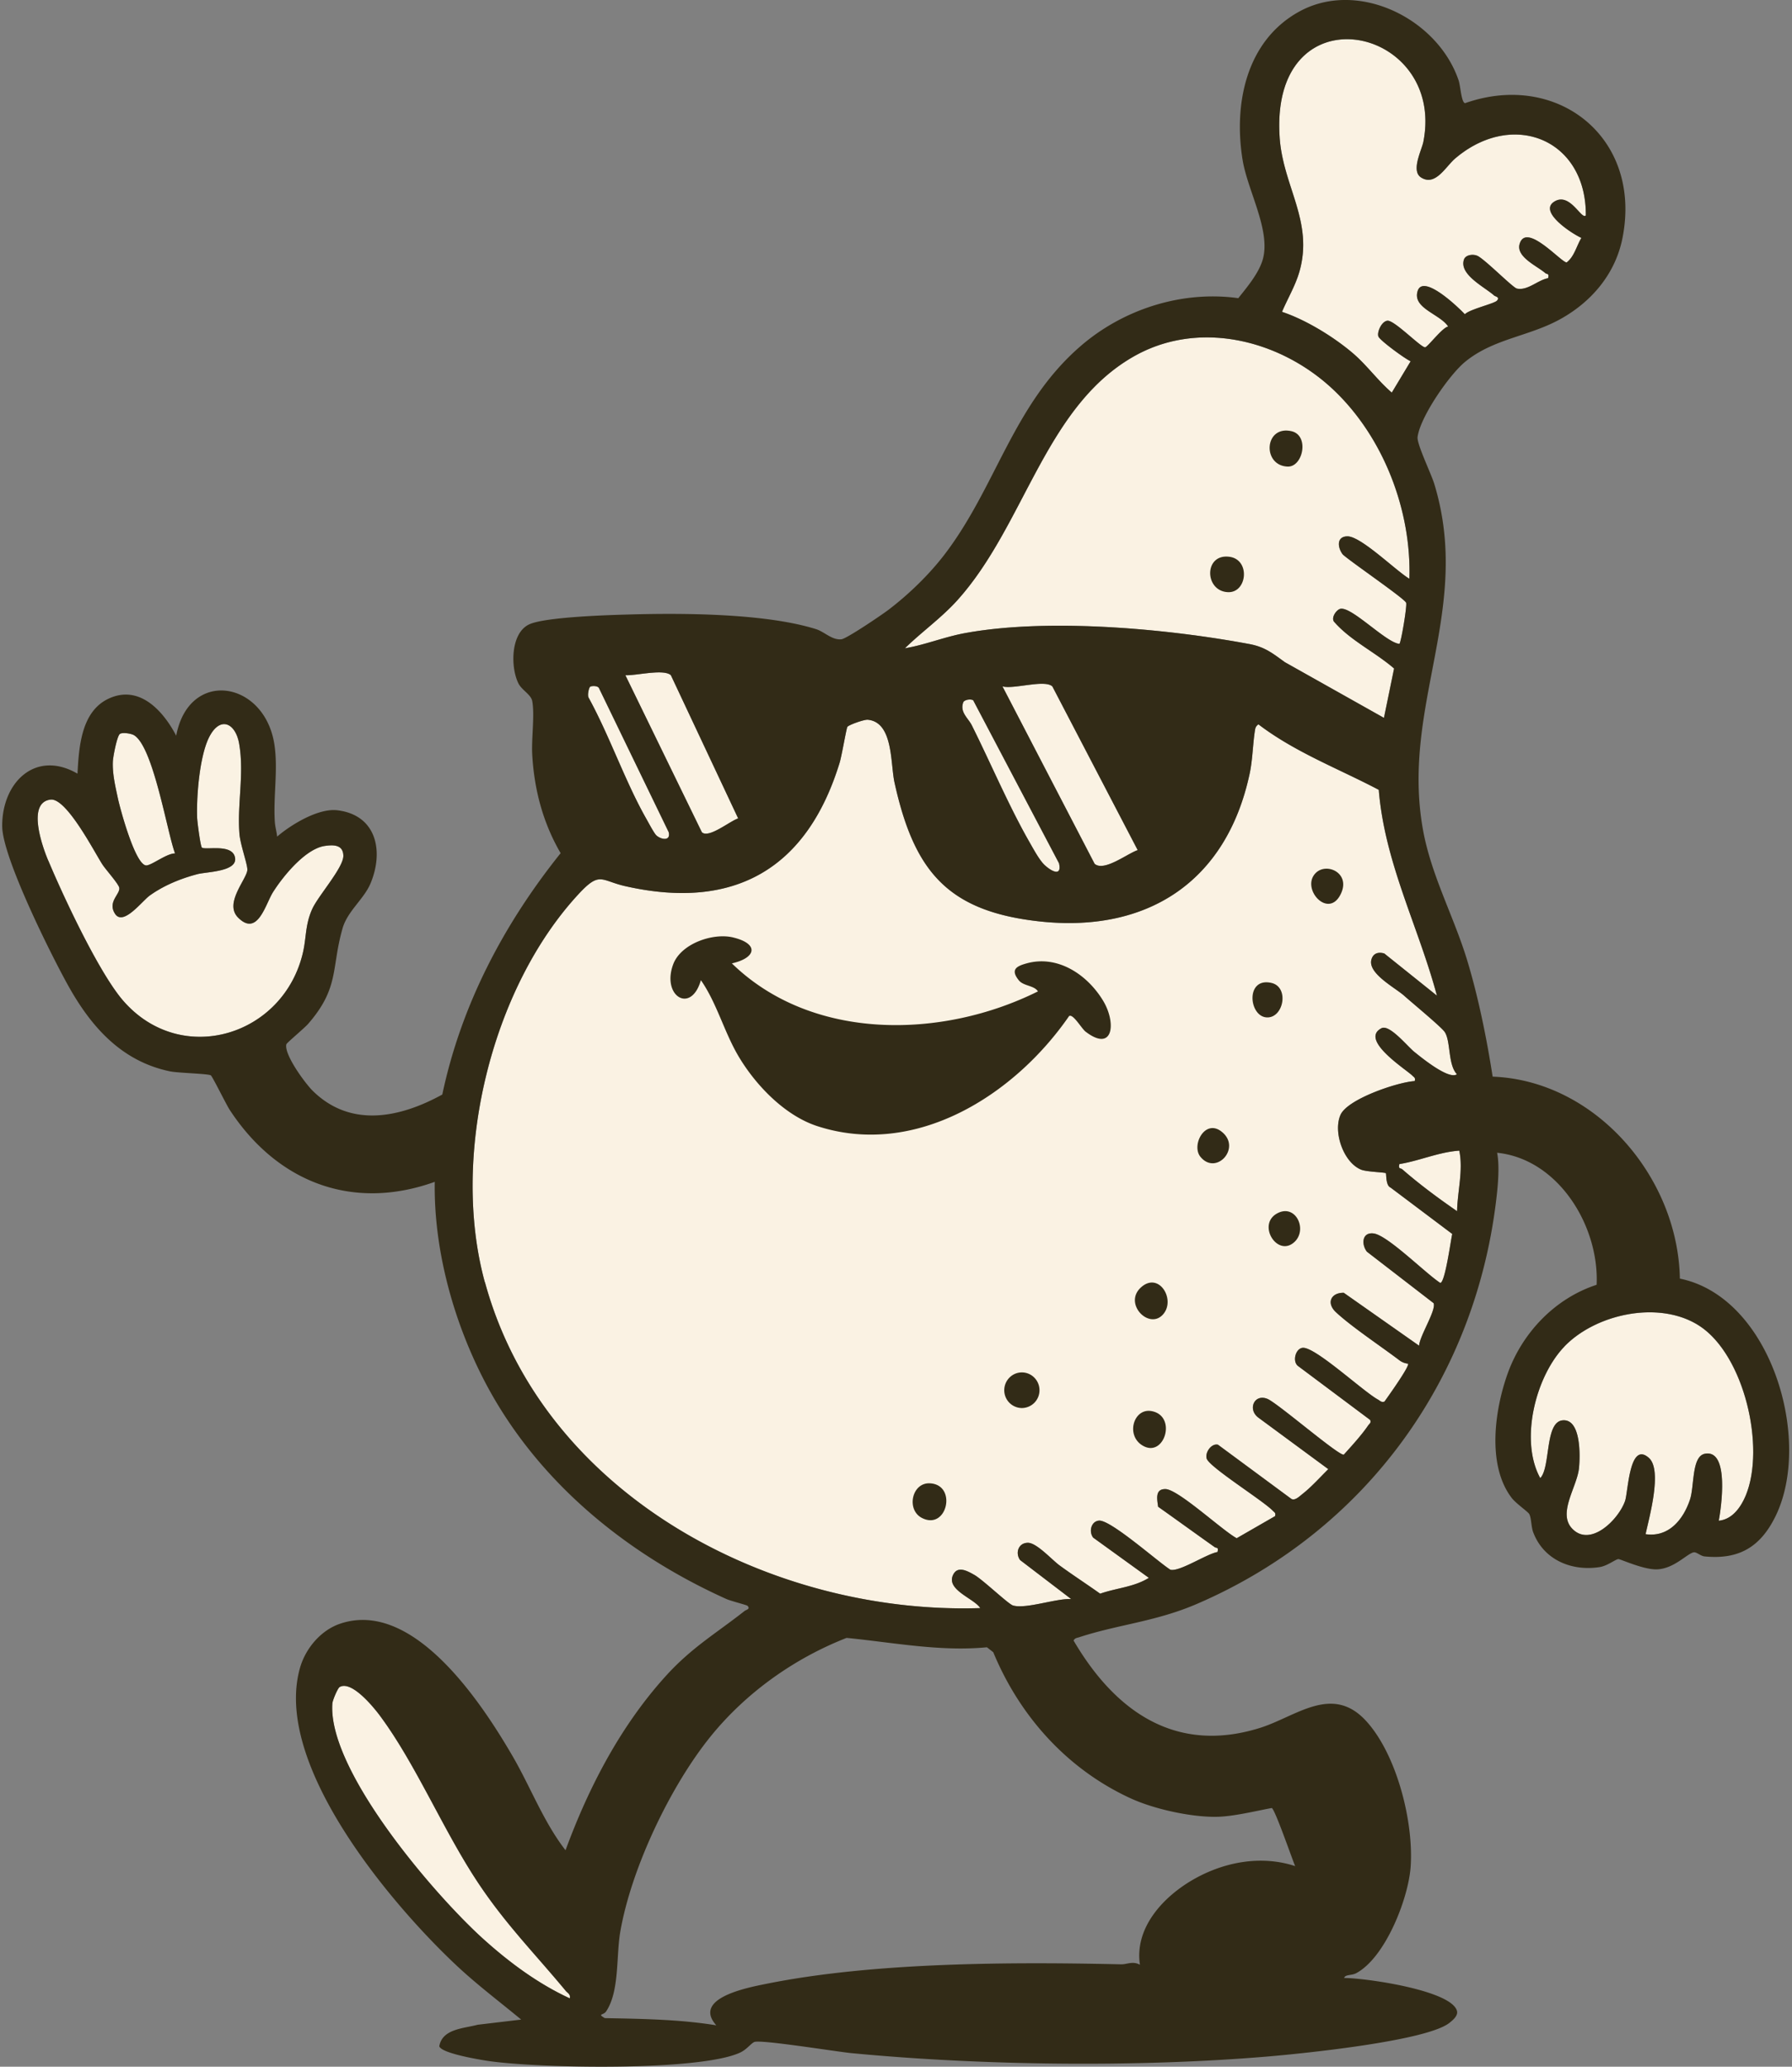 <svg width="189" height="218" fill="none" xmlns="http://www.w3.org/2000/svg"><rect width="100%" height="100%" fill="#808080" stroke="none"/><path d="M164.987 142.046c-3.041 3.16-4.732 9.901-2.541 13.873 1.115-1.135.455-5.943 2.374-6.097 1.934-.161 1.843 3.75 1.714 5.031-.198 2.002-2.298 4.762-.713 6.403 1.911 1.986 4.868-.943 5.566-2.914.333-.943.447-6.395 2.517-4.555 1.449 1.288.023 6.304-.349 8.044 2.435.361 3.982-1.533 4.687-3.657.47-1.419.159-4.556 1.569-4.824 2.609-.498 1.722 5.667 1.464 7.063 1.433-.138 2.336-1.427 2.851-2.677 2.085-5.076-.151-14.769-4.876-17.867-4.178-2.738-10.904-1.319-14.263 2.17v.007zM59.633 209.962c-3.238-3.904-6.27-6.948-9.175-11.304-3.693-5.537-6.567-12.523-10.374-17.661-.652-.882-3.003-3.788-4.269-3.044-.197.115-.735 1.373-.766 1.733-.508 7.078 10.821 20.245 15.917 24.838 2.745 2.477 5.778 4.724 9.122 6.266.106-.445-.242-.56-.462-.828h.007zM62.242 72.44c-.144.092-.31.897-.167 1.15 2.222 4.042 3.837 8.82 6.09 12.784.227.399.818 1.534 1.069 1.756.538.468 1.524.59 1.289-.353L63.16 72.563c-.16-.246-.751-.23-.925-.123h.007zm8.515-1.217c-.774-.698-3.709.069-4.8 0l8.068 16.564c.72.69 2.98-1.196 3.83-1.457l-7.098-15.107zm48.838-33.636c-9.411 5.337-11.496 17.814-18.639 25.743-1.699 1.879-3.724 3.298-5.52 5.054 2.13-.36 4.132-1.189 6.263-1.588 8.75-1.626 21.278-.506 30.081 1.143 1.631.307 2.427.966 3.731 1.91l10.45 5.873 1.069-5.206c-2.01-1.741-4.641-2.968-6.355-4.962-.265-.437.228-1.15.614-1.311 1.1-.46 4.884 3.566 6.302 3.673.174-.13.811-3.919.713-4.325-.099-.414-5.998-4.433-6.696-5.115-.554-.744-.66-1.894.508-1.902 1.441 0 5.126 3.65 6.529 4.479.227-7.209-2.722-14.9-7.947-19.877-5.543-5.284-14.165-7.523-21.103-3.59zm-7.893 53.496l-9.061-17.216c-.258-.154-.849-.077-1.031.176-.433 1.058.508 1.71.879 2.454 1.987 3.972 3.898 8.505 6.074 12.308.402.698 1.039 1.894 1.585 2.416.66.636 1.873 1.334 1.547-.146l.007.008zm3.725.02c.994.913 3.488-1.081 4.565-1.426l-9.001-17.27c-.834-.76-4.072.33-5.262 0l9.706 18.689-.008.007zm34.861-54.457c.273 0 1.82-2.093 2.449-2.2-.849-1.32-3.784-1.918-3.223-3.735.577-1.88 4.315 1.725 4.982 2.438.531-.537 3.102-1.112 3.39-1.434.341-.383-.19-.437-.296-.537-.97-.882-3.738-2.208-3.185-3.803.175-.506.994-.606 1.456-.368.88.467 3.686 3.335 4.126 3.435 1.137.245 2.199-.897 3.291-1.096.144-.545-.129-.392-.296-.537-.865-.752-3.109-1.703-2.707-3.075.69-2.362 4.458 2.04 4.967 1.947.811-.628 1.031-1.733 1.546-2.584-.887-.383-4.557-2.722-2.881-3.811 1.668-1.09 2.904 1.978 3.352 1.434.045-8.052-7.72-11.158-13.779-6.005-1.008.86-2.093 2.983-3.609 2.002-1.085-.698.083-2.891.25-3.75 2.419-12.324-16.273-16.257-15.151-.399.364 5.123 3.602 8.819 2.07 14.118-.424 1.465-1.236 2.814-1.827 4.21 2.51.836 5.444 2.63 7.492 4.379 1.456 1.242 2.631 2.899 4.087 4.14l1.987-3.304c-.614-.276-3.17-2.147-3.39-2.592-.197-.414.304-1.626.948-1.687.736-.062 3.503 2.814 3.966 2.806l-.015.008zm3.62 84.723c-2.191.153-4.163 1.065-6.317 1.418-.144.552.129.399.296.545 1.82 1.587 3.799 3.052 5.786 4.424.045-2.124.667-4.302.235-6.387z" fill="#FAF2E3"/><path d="M51.154 135.276c6.165 22.515 30.241 35.061 52.232 34.348-.645-1.02-3.602-1.902-2.874-3.482.47-1.02 1.501-.445 2.245-.023.91.514 3.586 3.083 4.079 3.229 1.358.406 4.618-.775 6.142-.675l-5.391-4.118c-.531-.744-.182-1.825.834-1.818.918 0 2.525 1.795 3.329 2.385 1.395 1.02 2.874 1.979 4.284 2.983 1.714-.606 3.564-.69 5.134-1.672l-5.869-4.24c-.485-.629-.22-1.718.606-1.795 1.214-.115 6.203 4.333 7.53 5.177.948.26 3.845-1.68 4.975-1.864.129-.567-.106-.383-.304-.521-1.994-1.411-3.965-2.845-5.96-4.256-.121-.859-.318-1.864.759-1.864 1.342 0 6.02 4.379 7.529 5.184l4.05-2.331c.083-.368-.061-.376-.25-.575-1.077-1.105-6.727-4.617-6.969-5.506-.182-.66.523-1.626 1.198-1.45l7.735 5.713c.386.223.872-.283 1.205-.544.925-.729 1.843-1.756 2.692-2.592l-7.378-5.437c-1.168-.874-.417-2.569.986-1.963 1.145.514 7.575 6.073 8.03 5.866.842-.935 1.866-2.047 2.571-3.083.129-.191.333-.253.204-.575l-7.598-5.682c-.637-.476-.273-1.856.486-1.925 1.319-.115 6.362 4.594 7.939 5.46.228.123.341.322.682.215.387-.545 2.677-3.742 2.488-4.003a1.783 1.783 0 01-.925-.368c-1.934-1.465-5.058-3.543-6.689-5.069-1.038-.982-.493-2.063.835-2.04l7.946 5.583c.038-.997 1.828-3.758 1.532-4.486l-7.037-5.43c-.606-.79-.515-2.086.713-1.925 1.486.2 5.498 4.233 7.022 5.215.508.015 1.107-4.501 1.266-5.161l-6.514-4.9c-.515-.207-.424-1.442-.492-1.511-.091-.092-1.98-.138-2.571-.36-1.873-.721-3.018-3.973-2.207-5.798.743-1.664 5.998-3.443 7.826-3.558.091-.368-.053-.376-.25-.575-.652-.652-5.627-3.781-3.253-5 .849-.437 2.729 1.909 3.457 2.492.744.598 3.64 2.976 4.497 2.362-.97-1.012-.637-3.543-1.304-4.478-.387-.545-3.466-3.091-4.262-3.804-.932-.836-3.837-2.339-3.458-3.796.175-.675.721-.851 1.365-.659l5.551 4.447c-1.956-7.308-5.513-14.01-6.135-21.71-4.254-2.239-8.834-3.964-12.693-6.909-.228.169-.311.307-.357.583-.235 1.45-.25 3.137-.569 4.624-2.449 11.465-10.866 16.833-22.21 15.575-9.691-1.074-13.187-5.337-15.242-14.632-.447-2.016-.114-6.372-2.82-6.633-.388-.038-2.018.545-2.154.752-.107.16-.6 3.082-.82 3.788-3.442 11.211-11.124 15.598-22.566 13.021-2.64-.59-2.692-1.626-4.967.828-9.282 10.023-13.498 27.73-9.888 40.928l.022.038zM14.018 77.498c-.326-.138-1.084-.253-1.365-.085-.31.192-.728 2.409-.75 2.907-.061 1.304.272 2.684.545 3.957.235 1.081 1.88 7.2 3.041 7.009.645-.107 2.1-1.258 2.973-1.265-.85-2.247-2.343-11.618-4.451-12.53l.007.007z" fill="#FAF2E3"/><path d="M5.091 90.777c1.585 3.788 5.339 11.81 7.872 14.747 6.12 7.101 17.016 3.758 19.01-5.146.341-1.541.212-2.83.948-4.478.637-1.419 3.314-4.379 3.291-5.637-.023-1.173-1.046-1.165-1.941-1.035-2.048.284-4.406 3.183-5.475 4.87-.789 1.234-1.615 4.77-3.686 2.691-1.539-1.541 1.024-4.156.979-5.091-.038-.714-.759-2.638-.842-3.796-.235-3.16.523-6.258-.023-9.44-.364-2.14-1.941-2.976-3.109-.821-1.061 1.963-1.41 6.35-1.327 8.62.015.437.357 3.052.508 3.151.433.269 3.026-.399 3.45.897.539 1.642-2.896 1.634-3.912 1.895-1.76.46-3.534 1.18-5.028 2.247-.834.598-2.82 3.29-3.685 1.924-.804-1.257.584-2.07.455-2.737-.084-.422-1.44-1.925-1.79-2.47-.857-1.334-3.776-7.016-5.452-6.825-2.555.3-.842 5.03-.25 6.434h.007z" fill="#FAF2E3"/><path d="M8.172 81.628c.152-2.83.387-6.572 3.276-7.93 3.223-1.51 5.733 1.228 7.136 3.904 1.342-7.101 9.297-5.828 10.35.89.418 2.668-.128 5.52.054 8.228.038.521.19 1.012.242 1.526 1.48-1.273 4.36-3.022 6.355-2.776 4.072.49 4.929 4.233 3.51 7.676-.697 1.695-2.448 2.945-2.972 4.8-1.198 4.211-.31 6.243-3.624 10.054-.395.453-2.26 2.002-2.298 2.155-.258 1.074 1.987 4.126 2.798 4.923 4.004 3.927 9.198 2.822 13.65.376 2.001-9.478 6.498-17.99 12.481-25.46-1.858-3.19-2.783-6.68-2.995-10.375-.099-1.672.273-4.187 0-5.667-.13-.69-1.085-1.143-1.449-1.849-.864-1.71-.841-5.368 1.16-6.257 1.692-.752 8.054-.959 10.223-1.02 5.717-.169 14.582-.161 20.011 1.541.872.276 1.676 1.174 2.662 1.066.538-.053 4.23-2.553 4.929-3.083 2.123-1.61 4.246-3.657 5.876-5.766 5.521-7.17 7.25-15.836 14.363-22.025 4.519-3.941 10.745-5.935 16.69-5.107.925-1.158 2.146-2.607 2.57-4.041.903-3.052-1.585-7.278-2.115-10.544-.963-5.928.386-12.554 5.945-15.629 6.21-3.443 14.642.72 16.842 7.254.197.591.28 2.309.674 2.393 9.737-3.435 18.7 3.635 16.607 14.218-.735 3.727-3.185 6.633-6.377 8.458-3.382 1.94-7.166 2.109-10.207 4.594-1.683 1.372-4.754 5.828-5.027 7.937-.099.736 1.425 3.85 1.766 4.969 4.019 13.244-3.518 23.35-1.213 36.38.865 4.907 3.306 9.27 4.724 14.01 1.161 3.873 2.017 8.121 2.639 12.116 10.806.407 19.549 10.56 19.746 21.304 9.616 1.955 14.029 17.024 10.086 25.068-1.593 3.252-3.875 4.594-7.485 4.234-.417-.039-.849-.484-1.145-.43-.697.138-2.047 1.71-3.837 1.795-1.418.069-3.897-1.097-4.11-1.082-.303.031-1.167.721-1.971.844-2.927.46-5.9-.736-7.007-3.673-.22-.583-.189-1.527-.425-1.933-.136-.238-1.402-1.112-1.842-1.687-2.639-3.443-1.797-9.317-.417-13.152 1.562-4.325 5.02-7.914 9.372-9.332.288-6.204-4.041-13.267-10.495-13.927.236 1.158.129 2.907 0 4.134-2.039 19.516-13.808 35.758-31.651 43.45-4.353 1.879-8.281 2.163-12.428 3.52-.243.077-.433.069-.592.345 4.375 7.469 10.753 11.994 19.64 9.225 3.837-1.196 7.636-4.677 11.238-.713 3.223 3.543 5.012 10.652 4.671 15.376-.243 3.366-2.677 9.578-5.755 11.211-.463.246-1.145.108-1.259.499 2.108-.016 11.336 1.28 11.905 3.481.129.499-.447.974-.796 1.25-2.411 1.925-15.53 3.244-19.177 3.551-13.741 1.158-30.128.958-43.86-.353-1.608-.153-9.669-1.472-10.29-1.173-.364.168-.79.79-1.487 1.112-4.314 2.001-21.55 1.656-26.677.866-.849-.13-4.83-.79-5.05-1.534.319-1.848 2.578-1.871 4.05-2.269l4.587-.545c-2.267-1.879-4.633-3.658-6.787-5.675-6.908-6.472-19.412-21.226-16.546-31.403.584-2.078 2.214-4.003 4.254-4.685 7.727-2.6 14.939 8.397 18.207 14.033 1.858 3.206 3.245 6.902 5.55 9.87 2.45-6.679 5.847-13.19 10.647-18.458 2.7-2.96 5.286-4.456 8.243-6.787.152-.123.652-.192.296-.545-.084-.084-1.813-.521-2.222-.713-10.776-4.854-20.3-12.699-25.73-23.42-3.139-6.196-5.14-13.588-5.027-20.582-8.713 3.129-16.637.015-21.619-7.584-.379-.575-1.827-3.543-2.002-3.651-.288-.176-3.412-.245-4.269-.414-5.156-1.058-8.38-4.723-10.828-9.156C5.336 100.615.256 90.424.233 87.165c-.038-4.655 3.534-8.13 7.962-5.545l-.023.008zM164.99 142.04c-3.041 3.159-4.732 9.9-2.541 13.872 1.115-1.135.455-5.943 2.374-6.096 1.933-.161 1.842 3.75 1.713 5.031-.197 2.001-2.297 4.762-.712 6.403 1.911 1.986 4.868-.943 5.566-2.914.333-.944.447-6.396 2.517-4.555 1.448 1.288.023 6.303-.349 8.044 2.434.36 3.981-1.534 4.687-3.658.47-1.419.159-4.555 1.569-4.824 2.609-.498 1.722 5.668 1.464 7.063 1.433-.138 2.335-1.426 2.851-2.676 2.085-5.077-.152-14.77-4.876-17.868-4.178-2.738-10.904-1.319-14.263 2.17v.008zM59.64 209.961c-3.239-3.904-6.272-6.948-9.176-11.304-3.693-5.537-6.567-12.523-10.374-17.661-.652-.881-3.003-3.788-4.269-3.044-.197.115-.736 1.373-.766 1.733-.508 7.078 10.821 20.245 15.917 24.839 2.745 2.477 5.778 4.723 9.122 6.265.106-.445-.243-.56-.462-.828h.007zM62.248 72.44c-.144.092-.311.897-.167 1.15 2.222 4.041 3.837 8.819 6.089 12.784.228.398.819 1.533 1.07 1.756.538.468 1.523.59 1.288-.353l-7.363-15.214c-.159-.246-.75-.23-.925-.123h.008zm8.508-1.22c-.774-.697-3.708.07-4.8 0l8.068 16.565c.72.69 2.98-1.197 3.83-1.457l-7.098-15.107zm48.842-33.634c-9.411 5.337-11.496 17.814-18.639 25.744-1.699 1.878-3.723 3.297-5.52 5.053 2.13-.36 4.132-1.189 6.263-1.587 8.751-1.626 21.278-.506 30.082 1.142 1.63.307 2.426.967 3.73 1.91l10.45 5.874 1.069-5.207c-2.009-1.74-4.641-2.968-6.355-4.962-.265-.437.228-1.15.615-1.31 1.099-.461 4.883 3.565 6.301 3.672.175-.13.812-3.918.713-4.325-.099-.414-5.998-4.432-6.696-5.115-.553-.743-.66-1.894.508-1.901 1.441 0 5.126 3.65 6.529 4.478.228-7.209-2.722-14.9-7.947-19.877-5.543-5.284-14.165-7.523-21.103-3.589zm-7.894 53.496l-9.062-17.216c-.258-.153-.849-.077-1.031.177-.432 1.058.508 1.71.88 2.454 1.986 3.972 3.897 8.504 6.074 12.308.401.698 1.038 1.894 1.584 2.415.66.637 1.873 1.335 1.547-.145l.008.007zm3.723.016c.994.912 3.488-1.082 4.565-1.427l-9.001-17.27c-.834-.759-4.072.33-5.262 0l9.706 18.689-.008.008zm34.859-54.455c.273 0 1.82-2.094 2.449-2.201-.849-1.319-3.783-1.917-3.222-3.735.576-1.878 4.314 1.726 4.982 2.439.53-.537 3.101-1.112 3.389-1.434.342-.383-.189-.437-.295-.537-.971-.882-3.739-2.208-3.185-3.803.174-.507.993-.606 1.456-.369.879.468 3.685 3.336 4.125 3.436 1.137.245 2.199-.897 3.291-1.097.144-.544-.129-.39-.296-.536-.864-.752-3.109-1.703-2.707-3.075.69-2.362 4.459 2.04 4.967 1.947.811-.628 1.031-1.733 1.547-2.584-.888-.383-4.558-2.722-2.882-3.811 1.668-1.09 2.904 1.978 3.352 1.434.045-8.052-7.72-11.158-13.778-6.005-1.009.86-2.093 2.983-3.61 2.002-1.084-.698.083-2.891.25-3.75 2.419-12.324-16.273-16.258-15.151-.399.364 5.123 3.602 8.819 2.071 14.118-.425 1.465-1.236 2.814-1.828 4.21 2.51.836 5.445 2.63 7.492 4.379 1.456 1.242 2.631 2.898 4.087 4.14l1.987-3.304c-.614-.276-3.17-2.148-3.389-2.592-.198-.415.303-1.626.947-1.688.736-.06 3.504 2.815 3.966 2.807l-.015.008zm3.625 84.73c-2.192.153-4.163 1.066-6.317 1.419-.144.552.129.399.296.544 1.82 1.588 3.799 3.052 5.786 4.425.045-2.124.667-4.302.235-6.388zM74.926 183.19c-4.239 5.245-8.348 13.895-9.501 20.551-.455 2.608-.068 6.281-1.494 8.421-.288.437-.963.222-.144.713 3.936.076 7.886.13 11.761.759-2.555-2.86 3.26-3.972 5.248-4.371 11.336-2.293 25.911-2.324 37.444-2.063.607.015 1.236-.376 1.987.046-.584-3.896 2.442-7.139 5.543-8.942 3.253-1.894 7.204-2.653 10.829-1.464-.334-.782-2.154-6.066-2.472-6.127-1.775.329-4.065.904-5.832.927-2.714.039-6.597-.82-9.061-1.955-6.65-3.06-11.67-8.62-14.476-15.406l-.667-.522c-4.975.476-9.874-.506-14.802-.989-5.536 2.17-10.609 5.774-14.37 10.429l.007-.007zm-23.772-47.914c6.165 22.515 30.24 35.061 52.231 34.348-.644-1.02-3.602-1.902-2.874-3.482.471-1.02 1.502-.444 2.245-.023.91.514 3.587 3.083 4.08 3.229 1.357.406 4.618-.775 6.142-.675l-5.392-4.118c-.53-.744-.182-1.825.834-1.818.918 0 2.526 1.795 3.329 2.385 1.396 1.02 2.874 1.979 4.285 2.983 1.714-.605 3.564-.69 5.133-1.671l-5.869-4.241c-.485-.629-.22-1.718.607-1.794 1.213-.115 6.203 4.332 7.53 5.176.948.261 3.844-1.68 4.974-1.864.129-.567-.106-.383-.303-.521-1.994-1.411-3.966-2.845-5.96-4.256-.122-.859-.319-1.864.758-1.864 1.342 0 6.021 4.379 7.53 5.184l4.049-2.331c.084-.368-.06-.376-.25-.575-1.077-1.104-6.726-4.617-6.969-5.506-.182-.66.523-1.626 1.198-1.449l7.735 5.713c.387.222.872-.284 1.206-.545.925-.728 1.842-1.756 2.692-2.592l-7.379-5.437c-1.167-.874-.417-2.569.986-1.963 1.145.514 7.576 6.074 8.031 5.866.841-.935 1.865-2.047 2.57-3.082.129-.192.334-.253.205-.575l-7.598-5.683c-.637-.475-.273-1.856.485-1.925 1.319-.115 6.362 4.594 7.939 5.46.228.123.342.322.683.215.387-.544 2.677-3.742 2.487-4.003a1.786 1.786 0 01-.925-.368c-1.934-1.465-5.058-3.543-6.688-5.069-1.039-.982-.493-2.063.834-2.04l7.947 5.583c.038-.997 1.827-3.758 1.532-4.486l-7.037-5.43c-.607-.789-.516-2.085.712-1.924 1.487.199 5.498 4.233 7.022 5.214.508.016 1.107-4.501 1.267-5.161l-6.514-4.9c-.516-.207-.425-1.442-.493-1.511-.091-.092-1.979-.138-2.571-.36-1.873-.721-3.018-3.972-2.206-5.798.743-1.664 5.998-3.443 7.825-3.558.091-.368-.053-.375-.25-.575-.652-.652-5.626-3.78-3.253-5 .849-.437 2.73 1.91 3.458 2.493.743.598 3.64 2.975 4.497 2.361-.971-1.012-.637-3.542-1.305-4.478-.386-.545-3.465-3.09-4.261-3.804-.933-.836-3.837-2.339-3.458-3.796.174-.674.72-.851 1.365-.659l5.55 4.448c-1.956-7.309-5.512-14.01-6.134-21.71-4.254-2.24-8.834-3.965-12.694-6.91-.228.17-.311.307-.356.583-.236 1.45-.251 3.137-.569 4.624-2.45 11.465-10.867 16.833-22.211 15.575-9.69-1.073-13.187-5.337-15.242-14.631-.447-2.017-.113-6.373-2.82-6.634-.387-.038-2.018.545-2.154.752-.106.161-.599 3.083-.819 3.788-3.443 11.212-11.124 15.598-22.567 13.022-2.639-.591-2.692-1.626-4.967.828-9.281 10.023-13.498 27.729-9.888 40.927l.023.038zM14.019 77.495c-.326-.139-1.085-.254-1.365-.085-.31.192-.728 2.408-.75 2.907-.061 1.303.272 2.684.545 3.957.235 1.08 1.88 7.2 3.041 7.009.645-.108 2.1-1.258 2.972-1.266-.849-2.247-2.343-11.618-4.45-12.53l.007.008zM5.094 90.776c1.585 3.789 5.338 11.81 7.87 14.747 6.12 7.101 17.017 3.758 19.011-5.145.342-1.542.213-2.83.948-4.479.637-1.419 3.314-4.379 3.291-5.636-.023-1.174-1.046-1.166-1.94-1.036-2.048.284-4.407 3.183-5.476 4.87-.788 1.235-1.615 4.77-3.685 2.692-1.54-1.542 1.024-4.157.978-5.092-.038-.713-.758-2.638-.842-3.796-.235-3.16.524-6.258-.022-9.44-.364-2.14-1.942-2.976-3.11-.82-1.061 1.962-1.41 6.349-1.326 8.619.015.437.356 3.052.508 3.151.432.269 3.025-.398 3.45.898.538 1.64-2.897 1.633-3.913 1.894-1.76.46-3.534 1.18-5.027 2.247-.835.598-2.821 3.29-3.686 1.924-.804-1.257.584-2.07.455-2.737-.083-.422-1.44-1.925-1.79-2.47-.856-1.334-3.776-7.016-5.452-6.825-2.555.3-.841 5.031-.25 6.434h.008z" fill="#322B17"/><path d="M77.311 98.883c2.768.66 2.465 2.155-.121 2.737 8.478 8.26 22.188 7.983 32.281 2.953-.402-.637-1.509-.552-2.01-1.158-.94-1.158-.227-1.511.834-1.802 3.276-.897 6.385 1.196 8.046 3.941 1.418 2.347 1.077 5.491-1.835 3.275-.44-.33-1.335-1.94-1.752-1.649-5.77 8.359-16.197 14.977-26.563 11.603-3.435-1.12-6.521-4.341-8.334-7.423-1.493-2.546-2.267-5.576-3.935-7.968-1.031 3.612-4.156 1.687-2.927-1.657.803-2.193 4.185-3.366 6.324-2.852h-.008zm30.465 45.881c1.024 0 1.858.844 1.858 1.879a1.872 1.872 0 01-1.858 1.879 1.872 1.872 0 01-1.858-1.879c0-1.035.834-1.879 1.858-1.879zm-9.688 11.699c2.897.161 1.805 5-.842 3.658-1.69-.852-1.084-3.766.842-3.658zm23.366-7.617c2.752.506 1.334 5.046-.979 3.612-1.767-1.089-.902-3.957.979-3.612zm-1.115-13.051c1.866-1.687 3.64 1.212 2.389 2.776-1.456 1.825-4.307-1.043-2.389-2.776zm21.107-41.572c-1.289 2.853-4.307-.49-2.684-2.132 1.137-1.15 3.663-.03 2.684 2.132zm-12.584 25.162c2.108 1.694-.599 4.662-2.252 2.638-.993-1.212.478-4.072 2.252-2.638zm5.78 8.64c1.979-1.15 3.306 1.649 1.888 2.976-1.782 1.656-3.95-1.772-1.888-2.976zm-.553-24.348c1.896.429 1.312 3.642-.417 3.642-1.964 0-2.366-4.271.417-3.642zm-4.458-44.951c-2.661-.314-2.608 3.597-.151 3.735 2.07.122 2.441-3.466.151-3.735zm6.561-13.246c-2.859-.629-3.086 3.635-.387 3.735 1.631.061 2.328-3.313.387-3.735z" fill="#322B17"/></svg>